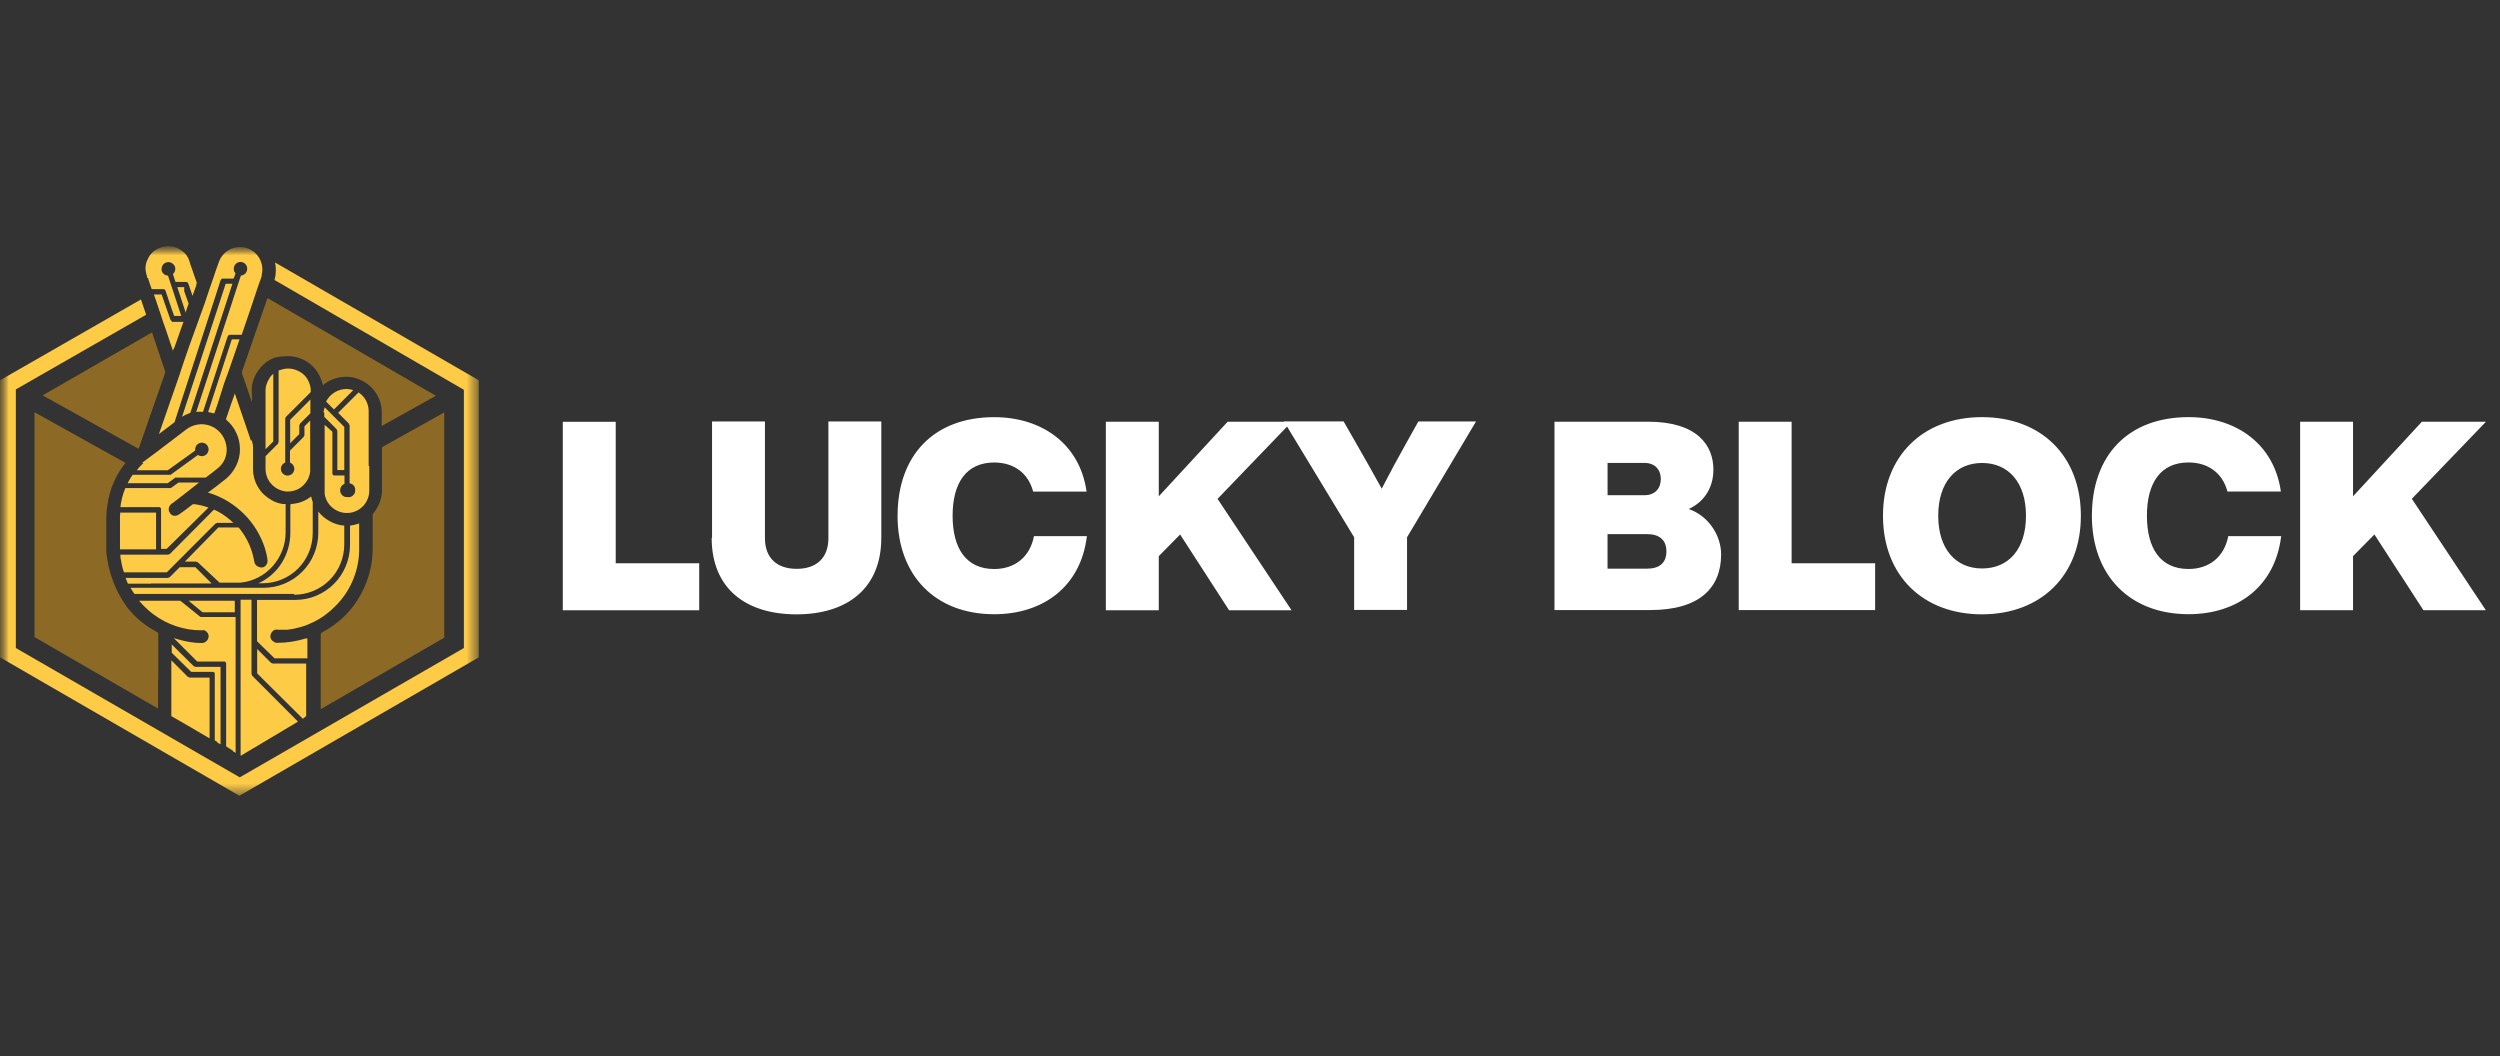 <svg width="142" height="60" viewBox="0 0 142 60" fill="none" xmlns="http://www.w3.org/2000/svg">
<rect x="0" y="0" width="142" height="60" fill="#333333" stroke="none"/>
<mask id="mask0_610_5421" style="mask-type:luminance" maskUnits="userSpaceOnUse" x="0" y="14" width="28" height="32">
<path d="M27.925 14H0V46H27.925V14Z" fill="white"/>
</mask>
<g mask="url(#mask0_610_5421)">
<mask id="mask1_610_5421" style="mask-type:luminance" maskUnits="userSpaceOnUse" x="0" y="13" width="28" height="33">
<path d="M27.204 13.996H0V45.202H27.204V13.996Z" fill="white"/>
</mask>
<g mask="url(#mask1_610_5421)">
<path d="M10.78 23.462C10.622 23.518 10.476 23.585 10.341 23.676L12.683 16.535L12.818 16.117H13.202L13.157 16.252L10.815 23.439L10.78 23.462Z" fill="#FECB46"/>
<path d="M16.481 25.175L17 24.657V24.161C17 24.161 17.023 24.094 17.044 24.059L17.63 23.473V22.694L16.481 23.845V25.177V25.175Z" fill="#FECB46"/>
<path d="M14.251 25.029C13.957 24.171 13.664 23.304 13.371 22.446C13.36 22.411 13.348 22.367 13.327 22.332V22.388C13.169 22.828 13.011 23.279 12.864 23.72C12.853 23.743 12.841 23.764 12.841 23.788C12.841 23.811 12.841 23.832 12.864 23.855C13.101 24.057 13.304 24.318 13.427 24.599C13.562 24.881 13.63 25.197 13.63 25.513C13.63 25.829 13.562 26.145 13.427 26.427C13.292 26.708 13.101 26.968 12.864 27.171C12.695 27.306 12.527 27.441 12.346 27.578L11.794 27.996H11.873C12.639 28.233 13.339 28.661 13.902 29.238C14.432 29.779 14.813 30.421 15.05 31.144C15.118 31.37 15.174 31.607 15.197 31.844C15.197 31.934 15.174 32.014 15.13 32.081C15.085 32.137 15.027 32.195 14.96 32.216C14.892 32.239 14.813 32.239 14.746 32.216C14.667 32.193 14.599 32.16 14.543 32.102C14.488 32.046 14.453 31.967 14.441 31.888C14.329 31.212 14.046 30.568 13.608 30.026L13.553 29.959H12.404L10.499 31.9H11.141C11.141 31.9 11.208 31.923 11.243 31.944L12.471 33.095H13.643C14.353 33.028 15.006 32.7 15.479 32.17C15.951 31.64 16.223 30.963 16.223 30.252V28.626H16.053C15.827 28.592 15.625 28.524 15.434 28.412C15.13 28.243 14.86 28.006 14.678 27.701C14.488 27.408 14.385 27.057 14.374 26.708V25.445C14.374 25.299 14.351 25.164 14.306 25.027L14.272 25.004L14.248 25.027L14.251 25.029Z" fill="#FECB46"/>
<path d="M9.801 28.582L10.804 27.803L11.22 27.475L11.311 27.408H10.139L9.699 27.724H7.119C6.973 28.073 6.882 28.435 6.838 28.807H9.069C9.092 28.807 9.103 28.831 9.113 28.842C9.124 28.854 9.136 28.877 9.148 28.886V31.177H9.464L11.841 28.831C11.592 28.74 11.322 28.672 11.064 28.64H10.973C10.938 28.64 10.917 28.663 10.894 28.684C10.669 28.865 10.431 29.033 10.196 29.203C10.14 29.247 10.073 29.27 10.005 29.293C9.926 29.305 9.836 29.293 9.768 29.258C9.701 29.214 9.645 29.145 9.61 29.068C9.576 28.988 9.576 28.898 9.599 28.819C9.622 28.74 9.678 28.661 9.745 28.616L9.78 28.582H9.803H9.801Z" fill="#FECB46"/>
<path d="M8.145 26.303C8.054 26.382 7.987 26.461 7.908 26.54L7.773 26.71H9.531L11.085 25.594V25.526C11.085 25.424 11.129 25.324 11.197 25.256C11.264 25.189 11.366 25.142 11.467 25.142C11.567 25.142 11.669 25.187 11.737 25.256C11.804 25.324 11.848 25.426 11.848 25.526C11.848 25.626 11.804 25.729 11.737 25.796C11.669 25.864 11.567 25.91 11.467 25.91C11.388 25.91 11.309 25.887 11.241 25.842L9.687 26.97H7.536L7.434 27.117C7.366 27.219 7.31 27.331 7.254 27.444H9.529L9.822 27.23L9.957 27.128H11.681C11.895 26.97 12.12 26.8 12.323 26.633C12.537 26.475 12.706 26.261 12.795 26.012C12.884 25.763 12.907 25.493 12.839 25.233C12.795 24.996 12.681 24.782 12.523 24.589C12.365 24.408 12.163 24.262 11.937 24.183C11.711 24.104 11.465 24.069 11.228 24.115C10.991 24.15 10.765 24.25 10.574 24.396L8.839 25.717C8.59 25.908 8.332 26.089 8.062 26.291H8.13L8.141 26.303H8.145Z" fill="#FECB46"/>
<path d="M15.32 21.465C15.162 21.69 15.072 21.96 15.083 22.244V25.515L15.523 25.076V21.227C15.444 21.295 15.365 21.386 15.309 21.465H15.32Z" fill="#FECB46"/>
<path d="M16.491 28.661V30.274C16.491 30.872 16.321 31.458 16.007 31.967C15.691 32.474 15.23 32.881 14.677 33.13H14.914C15.667 33.13 16.4 32.825 16.93 32.295C17.46 31.765 17.763 31.032 17.763 30.274V28.514C17.728 28.412 17.695 28.312 17.672 28.198C17.347 28.459 16.951 28.605 16.547 28.626L16.491 28.661Z" fill="#FECB46"/>
<path d="M6.815 29.261V31.202H8.864V29.114H6.825V29.249L6.813 29.261H6.815Z" fill="#FECB46"/>
<path d="M13.248 42.707H13.292L13.383 42.763V35.046H11.389L10.241 34.121H7.898C8.147 34.414 8.417 34.674 8.721 34.899C9.51 35.486 10.456 35.802 11.436 35.802C11.492 35.79 11.559 35.79 11.615 35.802C11.694 35.836 11.762 35.904 11.806 35.971C11.85 36.05 11.862 36.141 11.841 36.22C11.818 36.311 11.773 36.378 11.706 36.434C11.638 36.49 11.548 36.525 11.469 36.525C11.017 36.525 10.568 36.446 10.14 36.322L9.87 36.243L11.201 37.575H12.766C12.789 37.575 12.801 37.598 12.81 37.61C12.822 37.621 12.833 37.645 12.845 37.654V42.393L13.261 42.663H13.25V42.707H13.248Z" fill="#FECB46"/>
<path d="M12.357 42.188L12.448 42.233L12.527 42.277V37.878H11.097C11.097 37.878 11.029 37.855 10.995 37.834L9.755 36.603V37.078L10.86 38.161H12.12C12.143 38.161 12.155 38.184 12.165 38.196C12.176 38.208 12.188 38.231 12.199 38.24V42.053L12.346 42.144V42.179L12.357 42.19V42.188Z" fill="#FECB46"/>
<path d="M8.652 18.87L2.422 22.457L7.873 25.492C7.952 25.266 8.053 24.996 8.122 24.78C8.539 23.597 8.945 22.434 9.362 21.227C9.373 21.193 9.385 21.171 9.385 21.137C9.385 21.102 9.385 21.081 9.362 21.046L8.822 19.433C8.754 19.251 8.699 19.072 8.643 18.902V18.868H8.654L8.652 18.87Z" fill="#8C6A26"/>
<path d="M25.233 36.187V23.427L21.696 25.401V27.917C21.673 28.368 21.505 28.796 21.212 29.147C21.189 29.181 21.168 29.226 21.168 29.27V31.142C21.168 31.616 21.112 32.079 20.988 32.53C20.797 33.253 20.458 33.93 19.997 34.516C19.535 35.102 18.951 35.576 18.285 35.925C18.262 35.925 18.251 35.948 18.241 35.971C18.241 35.994 18.218 36.006 18.218 36.027V40.28L25.235 36.218V36.183L25.233 36.187Z" fill="#8C6A26"/>
<path d="M10.678 38.455L9.732 37.506V40.676L10.576 41.161L11.904 41.94V38.488H10.778C10.778 38.488 10.711 38.465 10.676 38.443V38.455H10.678Z" fill="#FECB46"/>
<path d="M8.989 38.601V36.006C8.989 36.006 8.989 35.962 8.966 35.939C8.955 35.916 8.932 35.904 8.91 35.894C8.257 35.555 7.682 35.083 7.222 34.495C6.556 33.581 6.152 32.498 6.038 31.37V29.372C6.049 28.933 6.117 28.482 6.229 28.052C6.408 27.408 6.713 26.81 7.129 26.292L1.959 23.416V36.185L8.976 40.247V38.578L8.987 38.601H8.989Z" fill="#8C6A26"/>
<path d="M10.543 17.763V17.808V17.74L10.713 17.244L10.464 16.545V16.308H10.069L10.216 16.747L10.553 17.775H10.53L10.541 17.763H10.543Z" fill="#FECB46"/>
<path d="M9.767 18.237C9.767 18.237 9.722 18.225 9.711 18.202C9.699 18.179 9.688 18.168 9.676 18.146L9.36 17.244L9.181 16.726H8.741C8.832 16.963 8.911 17.221 8.99 17.458C9.08 17.695 9.148 17.932 9.227 18.169C9.261 18.272 9.294 18.384 9.339 18.486C9.497 18.96 9.655 19.411 9.811 19.885V19.976C9.811 19.885 9.867 19.818 9.902 19.75L10.42 18.283H9.734L9.768 18.249V18.237H9.767Z" fill="#FECB46"/>
<path d="M16.784 21.002C16.514 20.911 16.232 20.911 15.96 21.002L15.825 21.046V25.108C15.825 25.108 15.802 25.175 15.781 25.21L15.083 25.91V26.633C15.083 26.96 15.207 27.277 15.432 27.512C15.658 27.749 15.962 27.895 16.288 27.919C16.514 27.93 16.751 27.874 16.953 27.772C17.179 27.649 17.358 27.456 17.483 27.23L17.528 27.128C17.595 26.97 17.63 26.812 17.618 26.642V23.889L17.292 24.217V24.713C17.292 24.713 17.269 24.78 17.248 24.815L16.471 25.594V26.27C16.539 26.305 16.606 26.349 16.651 26.417C16.695 26.484 16.718 26.563 16.718 26.631C16.718 26.733 16.674 26.833 16.606 26.901C16.539 26.968 16.436 27.014 16.336 27.014C16.236 27.014 16.134 26.97 16.066 26.901C15.999 26.833 15.954 26.731 15.954 26.631C15.954 26.552 15.978 26.473 16.022 26.417C16.066 26.349 16.124 26.303 16.201 26.27V23.778C16.201 23.778 16.224 23.71 16.246 23.675L17.653 22.266C17.665 21.996 17.585 21.724 17.439 21.499C17.292 21.273 17.067 21.104 16.808 21.013L16.785 21.002H16.784Z" fill="#FECB46"/>
<path d="M9.034 24.601V24.646L9.529 24.274L9.913 23.981L12.255 16.773L12.525 15.926C12.525 15.926 12.56 15.87 12.581 15.847C12.604 15.824 12.637 15.824 12.672 15.824H13.269L13.381 15.531C13.381 15.531 13.313 15.452 13.302 15.408C13.279 15.363 13.279 15.305 13.279 15.261C13.279 15.159 13.323 15.059 13.391 14.991C13.458 14.924 13.56 14.877 13.661 14.877C13.761 14.877 13.863 14.922 13.93 14.991C13.998 15.059 14.042 15.161 14.042 15.261C14.042 15.361 14.008 15.452 13.94 15.531C13.873 15.598 13.782 15.645 13.682 15.654L13.547 16.061L11.147 23.395C11.27 23.383 11.405 23.383 11.53 23.395L12.928 19.119C12.928 19.119 12.963 19.063 12.984 19.04C13.007 19.017 13.04 19.017 13.075 19.017H13.728L14.303 17.335L14.561 16.557C14.652 16.275 14.752 16.003 14.854 15.722C14.854 15.666 14.877 15.608 14.877 15.552C14.944 15.236 14.877 14.899 14.707 14.627C14.538 14.357 14.268 14.153 13.954 14.073C13.637 13.995 13.3 14.029 13.019 14.187C12.737 14.345 12.523 14.606 12.421 14.91C12.33 15.159 12.242 15.406 12.151 15.689C11.972 16.208 11.791 16.717 11.621 17.247L11.339 18.026C10.935 19.121 10.539 20.225 10.156 21.411L9.041 24.615H9.053L9.03 24.603L9.034 24.601Z" fill="#FECB46"/>
<path d="M15.748 35.769H16.311C17.348 35.657 18.316 35.183 19.049 34.427C19.872 33.616 20.356 32.509 20.4 31.346V29.733C20.23 29.789 20.051 29.835 19.881 29.856V30.951C19.881 31.774 19.556 32.577 18.97 33.163C18.384 33.749 17.595 34.076 16.762 34.076H14.599V36.422L15.59 37.392H17.46V36.264H17.369C16.851 36.422 16.311 36.513 15.758 36.513C15.702 36.513 15.646 36.513 15.6 36.478C15.555 36.455 15.509 36.422 15.465 36.388C15.409 36.332 15.374 36.264 15.363 36.197C15.351 36.129 15.363 36.05 15.397 35.983C15.421 35.916 15.476 35.859 15.532 35.813C15.588 35.769 15.667 35.757 15.735 35.757H15.723L15.746 35.769H15.748Z" fill="#FECB46"/>
<path d="M13.776 21.002C13.776 21.002 13.742 21.092 13.742 21.148C13.742 21.204 13.742 21.25 13.776 21.295C13.946 21.769 14.102 22.243 14.26 22.716C14.272 22.75 14.283 22.795 14.305 22.829V22.727C14.316 22.613 14.316 22.49 14.305 22.378C14.281 22.108 14.305 21.837 14.395 21.578C14.486 21.318 14.621 21.083 14.8 20.878C15.002 20.63 15.272 20.439 15.577 20.325C15.779 20.269 15.993 20.235 16.196 20.235C16.612 20.2 17.029 20.302 17.389 20.516C17.75 20.73 18.031 21.058 18.201 21.453C18.256 21.588 18.303 21.723 18.347 21.871C18.64 21.634 18.989 21.476 19.373 21.42C19.745 21.364 20.128 21.42 20.477 21.578C20.826 21.736 21.119 21.985 21.333 22.29C21.547 22.606 21.671 22.966 21.682 23.35V24.196L24.757 22.48L15.193 16.93C14.653 18.488 13.819 20.901 13.774 21.025V21.002H13.776Z" fill="#8C6A26"/>
<path d="M17.212 40.812L17.391 40.677V37.687H15.486C15.486 37.687 15.419 37.664 15.384 37.641L14.607 36.862V38.25L17.221 40.845V40.822L17.21 40.81L17.212 40.812Z" fill="#FECB46"/>
<path d="M16.921 40.982L14.33 38.387C14.33 38.387 14.295 38.32 14.285 38.285V34.065H13.666V42.933L16.788 41.071L16.899 41.003L16.934 40.968L16.923 40.98L16.921 40.982Z" fill="#FECB46"/>
<path d="M8.403 15.789C8.471 16.003 8.538 16.207 8.617 16.421H9.259C9.259 16.421 9.327 16.421 9.35 16.444C9.373 16.467 9.394 16.489 9.406 16.523L9.597 17.098L9.89 17.944H10.294L9.957 16.917L9.664 16.026L9.541 15.654C9.45 15.654 9.371 15.619 9.303 15.563C9.236 15.507 9.192 15.428 9.18 15.349V15.27C9.18 15.168 9.224 15.068 9.292 15C9.359 14.933 9.462 14.887 9.562 14.887C9.652 14.887 9.753 14.921 9.82 14.989C9.864 15.024 9.899 15.068 9.922 15.112C9.945 15.156 9.957 15.214 9.957 15.27C9.957 15.326 9.945 15.384 9.922 15.428C9.899 15.484 9.866 15.53 9.82 15.563L9.922 15.879L9.967 16.014H10.553C10.553 16.014 10.62 16.014 10.643 16.038C10.666 16.061 10.688 16.082 10.699 16.117L10.801 16.41L10.936 16.805L11.15 16.207V16.163C11.162 16.14 11.174 16.107 11.174 16.072C11.174 16.038 11.174 16.016 11.15 15.982C11.06 15.745 10.992 15.519 10.913 15.293C10.823 15.068 10.801 14.977 10.755 14.819C10.72 14.705 10.665 14.605 10.597 14.503C10.541 14.424 10.474 14.345 10.383 14.289C10.225 14.154 10.046 14.063 9.853 14.019C9.662 13.975 9.458 13.975 9.255 14.019C9.064 14.063 8.883 14.154 8.725 14.279C8.567 14.403 8.455 14.572 8.376 14.754C8.309 14.889 8.274 15.035 8.264 15.193C8.264 15.374 8.299 15.542 8.355 15.712V15.779H8.39L8.401 15.791L8.403 15.789Z" fill="#FECB46"/>
<path d="M15.59 15.903L26.348 22.141V36.808L13.618 44.153L0.9 36.808V22.118L8.301 17.877L8.008 17.008L0 21.6V37.337L13.597 45.2L27.194 37.337V21.6L15.625 14.91C15.693 15.238 15.681 15.587 15.59 15.915V15.903Z" fill="#FECB46"/>
<path d="M18.419 23.415V23.675L19.116 24.375C19.116 24.375 19.151 24.443 19.161 24.477V26.7H19.556V24.252L18.442 23.136C18.407 23.226 18.397 23.317 18.374 23.417H18.419V23.415Z" fill="#FECB46"/>
<path d="M11.839 23.416C11.929 23.416 12.008 23.451 12.097 23.472H12.176C12.244 23.302 12.288 23.133 12.355 22.965L12.728 21.781L12.965 21.137C13.179 20.516 13.393 19.896 13.607 19.275H13.167L11.827 23.381L11.85 23.416H11.839Z" fill="#FECB46"/>
<path d="M13.394 34.123H10.713L11.501 34.776H13.336V34.123H13.392H13.394Z" fill="#FECB46"/>
<path d="M8.573 33.142H12.02L11.097 32.216H10.206L9.643 32.781C9.643 32.781 9.575 32.816 9.541 32.825H7.131C7.175 32.939 7.222 33.039 7.266 33.153H8.573V33.142Z" fill="#FECB46"/>
<path d="M18.53 22.818L18.97 23.257L20.063 22.162C19.951 22.118 19.826 22.106 19.691 22.095C19.442 22.095 19.207 22.162 19.005 22.286C18.802 22.409 18.633 22.59 18.521 22.804L18.532 22.816L18.53 22.818Z" fill="#FECB46"/>
<path d="M7.017 32.509H9.473L10.036 31.944L12.232 29.744C12.232 29.744 12.3 29.71 12.334 29.7H13.258C13.167 29.621 13.088 29.542 12.999 29.474C12.741 29.261 12.46 29.079 12.155 28.944L9.655 31.46C9.655 31.46 9.587 31.495 9.552 31.505H6.838C6.838 31.607 6.838 31.707 6.873 31.809C6.907 32.046 6.963 32.283 7.042 32.509H7.019H7.017Z" fill="#FECB46"/>
<path d="M16.705 33.783C17.458 33.783 18.191 33.479 18.721 32.948C19.251 32.418 19.554 31.686 19.554 30.928V29.856C19.249 29.833 18.956 29.742 18.698 29.586C18.461 29.451 18.247 29.27 18.079 29.056V30.263C18.079 31.086 17.753 31.888 17.167 32.474C16.581 33.06 15.793 33.388 14.96 33.388H7.412C7.48 33.511 7.559 33.625 7.638 33.737H16.706V33.783H16.705Z" fill="#FECB46"/>
<path d="M20.94 26.461V23.336C20.94 23.134 20.884 22.93 20.782 22.739C20.68 22.558 20.535 22.399 20.366 22.288L19.205 23.45L19.814 24.059C19.814 24.059 19.849 24.127 19.858 24.161V27.445C19.858 27.445 19.961 27.479 20.005 27.5C20.049 27.535 20.084 27.568 20.117 27.614C20.151 27.659 20.161 27.705 20.173 27.761V27.919C20.173 27.975 20.138 28.021 20.117 28.065C20.082 28.11 20.049 28.144 20.005 28.179C19.961 28.214 19.914 28.223 19.858 28.235H19.7C19.598 28.235 19.498 28.191 19.43 28.121C19.363 28.054 19.319 27.952 19.319 27.851C19.319 27.772 19.342 27.693 19.386 27.626C19.43 27.558 19.498 27.512 19.567 27.479V27.005H18.958C18.935 27.005 18.924 26.982 18.914 26.97C18.902 26.959 18.891 26.936 18.879 26.926V24.524L18.44 24.129V28.044C18.484 28.36 18.642 28.642 18.891 28.844C19.139 29.047 19.442 29.149 19.758 29.137C20.084 29.126 20.4 28.979 20.626 28.742C20.851 28.505 20.975 28.189 20.975 27.863V26.43V26.475L20.94 26.463V26.461Z" fill="#FECB46"/>
</g>
</g>
<path d="M39.715 31.985V34.664H31.967V23.957H34.973V31.994H39.706L39.715 31.985ZM40.444 30.546V23.938H43.449V30.566C43.449 31.715 44.149 32.31 45.252 32.31C46.355 32.31 47.053 31.713 47.053 30.566V23.938H50.058V30.546C50.058 33.45 48.088 34.895 45.24 34.895C42.393 34.895 40.423 33.457 40.423 30.546H40.442H40.444ZM50.983 29.295C50.983 25.86 53.046 23.695 56.472 23.695C59.179 23.695 61.336 25.216 61.718 27.922H58.683C58.404 26.858 57.573 26.27 56.47 26.27C54.893 26.27 54.108 27.419 54.108 29.295C54.108 31.171 54.893 32.32 56.47 32.32C57.627 32.32 58.496 31.657 58.729 30.454H61.735C61.39 33.328 59.242 34.888 56.47 34.888C53.156 34.888 50.981 32.723 50.981 29.287V29.297L50.983 29.295ZM69.149 28.323L73.36 34.662H69.812L67.031 30.359L65.818 31.591V34.662H62.812V23.955H65.818V28.192L69.73 23.955H73.369L69.159 28.333L69.149 28.323ZM83.841 23.936L79.92 30.517V34.643H76.915V30.517L72.928 23.936H76.317L77.007 25.141C77.503 26.008 78.006 26.885 78.482 27.755C78.939 26.868 79.434 25.952 79.901 25.123L80.564 23.938H83.859H83.839L83.841 23.936ZM97.76 31.487C97.76 33.382 96.548 34.651 93.727 34.651H88.294V23.953H93.625C96.407 23.953 97.321 25.306 97.321 26.669C97.321 27.724 96.779 28.518 95.921 28.91C97.07 29.32 97.76 30.431 97.76 31.495V31.485V31.487ZM91.31 26.288V28.127H93.419C93.987 28.127 94.334 27.753 94.334 27.211C94.334 26.669 93.989 26.295 93.419 26.295H91.31V26.286V26.288ZM94.651 31.31C94.651 30.666 94.24 30.338 93.567 30.338H91.308V32.299H93.567C94.248 32.299 94.651 31.973 94.651 31.327V31.308V31.31ZM106.507 31.973V34.653H98.759V23.955H101.764V31.992H106.497L106.507 31.973ZM106.954 29.293C106.954 25.887 109.24 23.693 112.574 23.693C115.907 23.693 118.193 25.867 118.193 29.293C118.193 32.719 115.897 34.894 112.574 34.894C109.25 34.894 106.954 32.719 106.954 29.293ZM115.076 29.293C115.076 27.398 114.077 26.297 112.583 26.297C111.089 26.297 110.091 27.398 110.091 29.293C110.091 31.188 111.089 32.289 112.583 32.289C114.077 32.289 115.076 31.206 115.076 29.293ZM118.82 29.293C118.82 25.858 120.883 23.693 124.308 23.693C127.015 23.693 129.172 25.214 129.554 27.921H126.519C126.24 26.856 125.409 26.268 124.306 26.268C122.729 26.268 121.945 27.417 121.945 29.293C121.945 31.169 122.729 32.318 124.306 32.318C125.465 32.318 126.332 31.655 126.566 30.452H129.571C129.226 33.326 127.079 34.886 124.306 34.886C121.002 34.886 118.818 32.721 118.818 29.285V29.295L118.82 29.293ZM136.986 28.322L141.196 34.66H137.649L134.867 30.357L133.652 31.589V34.66H130.647V23.953H133.652V28.191L137.564 23.953H141.204L136.993 28.331L136.984 28.322H136.986Z" fill="white"/>
</svg>
